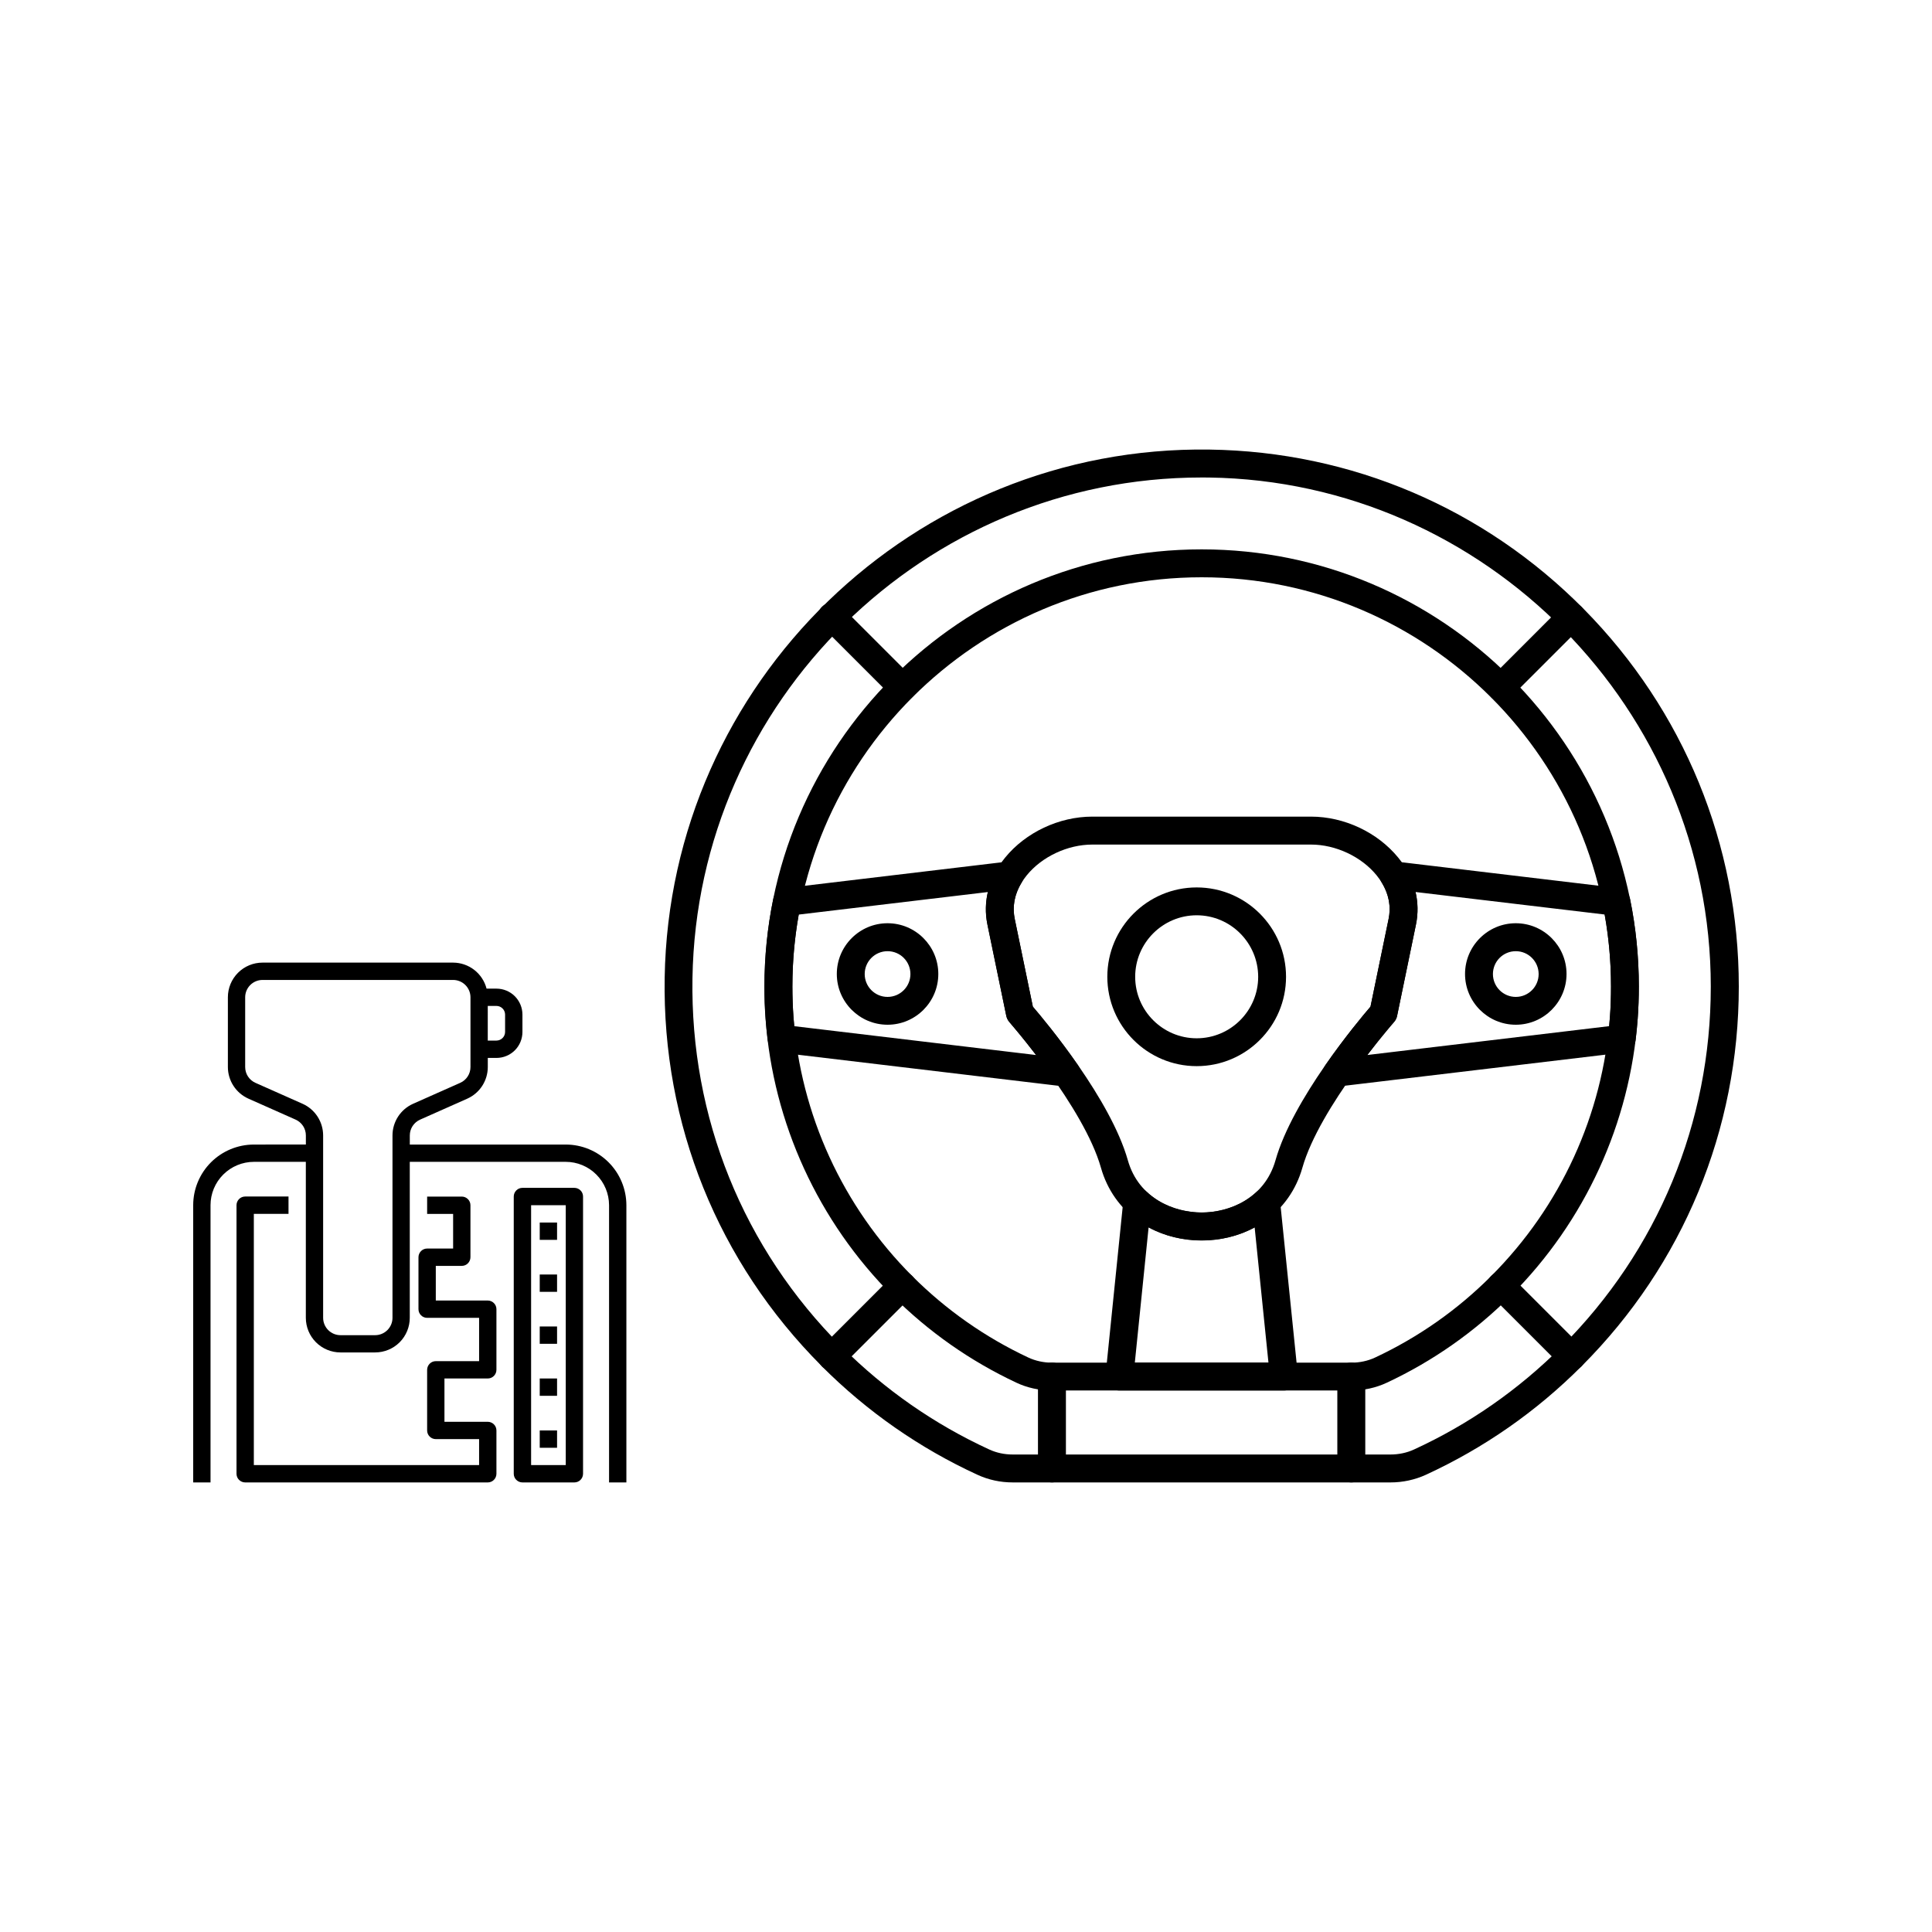 <?xml version="1.0" encoding="utf-8"?>
<!-- Generator: Adobe Illustrator 28.3.0, SVG Export Plug-In . SVG Version: 6.00 Build 0)  -->
<svg version="1.1"
	 id="Layer_1" xmlns:cc="http://creativecommons.org/ns#" xmlns:dc="http://purl.org/dc/elements/1.1/" xmlns:rdf="http://www.w3.org/1999/02/22-rdf-syntax-ns#" xmlns:sodipodi="http://sodipodi.sourceforge.net/DTD/sodipodi-0.dtd" xmlns:inkscape="http://www.inkscape.org/namespaces/inkscape" xmlns:svg="http://www.w3.org/2000/svg"
	 xmlns="http://www.w3.org/2000/svg" xmlns:xlink="http://www.w3.org/1999/xlink" x="0px" y="0px" viewBox="0 0 600 600"
	 enable-background="new 0 0 600 600" xml:space="preserve">
<g>
	<path d="M151.48,428.1c0.71,0,1.4-0.28,1.9-0.79c0.5-0.5,0.79-1.19,0.79-1.9v-18.83c0-0.71-0.28-1.4-0.79-1.9
		c-0.5-0.5-1.19-0.79-1.9-0.79h-16.14v-10.76h8.07c0.71,0,1.4-0.28,1.9-0.79c0.5-0.5,0.79-1.19,0.79-1.9v-16.14
		c0-0.71-0.28-1.4-0.79-1.9c-0.5-0.5-1.19-0.79-1.9-0.79h-10.76v5.38h8.07v10.76h-8.07c-0.71,0-1.4,0.28-1.9,0.79
		c-0.5,0.5-0.79,1.19-0.79,1.9v16.14c0,0.71,0.28,1.4,0.79,1.9c0.5,0.5,1.19,0.79,1.9,0.79h16.14v13.45h-13.45
		c-0.71,0-1.4,0.28-1.9,0.79c-0.5,0.5-0.79,1.19-0.79,1.9v18.83c0,0.71,0.28,1.4,0.79,1.9c0.5,0.5,1.19,0.79,1.9,0.79h13.45V455
		H78.83v-78.03H89.6v-5.38H76.14c-0.71,0-1.4,0.28-1.9,0.79c-0.5,0.5-0.79,1.19-0.79,1.9v83.41c0,0.71,0.28,1.4,0.79,1.9
		s1.19,0.79,1.9,0.79h75.34c0.71,0,1.4-0.28,1.9-0.79c0.5-0.5,0.79-1.19,0.79-1.9v-13.45c0-0.71-0.28-1.4-0.79-1.9
		c-0.5-0.5-1.19-0.79-1.9-0.79h-13.45V428.1H151.48z"/>
	<path d="M162.24,368.9c-0.71,0-1.4,0.28-1.9,0.79c-0.5,0.5-0.79,1.19-0.79,1.9v86.1c0,0.71,0.28,1.4,0.79,1.9s1.19,0.79,1.9,0.79
		h16.14c0.71,0,1.4-0.28,1.9-0.79c0.5-0.5,0.79-1.19,0.79-1.9v-86.1c0-0.71-0.28-1.4-0.79-1.9c-0.5-0.5-1.19-0.79-1.9-0.79H162.24z
		 M175.7,455h-10.76v-80.72h10.76V455z"/>
	<path d="M167.62,379.67h5.38v5.38h-5.38V379.67z"/>
	<path d="M167.62,411.95h5.38v5.38h-5.38V411.95z"/>
	<path d="M167.62,395.81h5.38v5.38h-5.38V395.81z"/>
	<path d="M167.62,428.1h5.38v5.38h-5.38V428.1z"/>
	<path d="M167.62,444.24h5.38v5.38h-5.38V444.24z"/>
	<path d="M78.83,355.45c-4.99,0.01-9.78,1.99-13.31,5.52c-3.53,3.53-5.52,8.32-5.52,13.31v86.1h5.38v-86.1
		c0-3.57,1.42-6.99,3.95-9.51c2.52-2.52,5.94-3.94,9.51-3.95h16.14v48.43c0,2.85,1.13,5.59,3.15,7.61c2.02,2.02,4.76,3.15,7.61,3.15
		h10.76c2.85,0,5.59-1.13,7.61-3.15c2.02-2.02,3.15-4.76,3.15-7.61v-48.43h48.43c3.57,0,6.99,1.42,9.51,3.95
		c2.52,2.52,3.94,5.94,3.95,9.51v86.1h5.38v-86.1c-0.01-4.99-1.99-9.78-5.52-13.31c-3.53-3.53-8.32-5.52-13.31-5.52h-48.43v-2.83
		c0-1.04,0.3-2.06,0.87-2.93c0.57-0.87,1.38-1.56,2.33-1.98l14.63-6.5c1.9-0.85,3.52-2.23,4.65-3.97c1.13-1.75,1.74-3.78,1.74-5.86
		v-2.83h2.69c2.14,0,4.19-0.85,5.71-2.36c1.51-1.51,2.36-3.57,2.36-5.71v-5.38c0-2.14-0.85-4.19-2.36-5.71
		c-1.51-1.51-3.57-2.36-5.71-2.36h-3.07c-0.59-2.3-1.94-4.35-3.81-5.81c-1.88-1.46-4.19-2.26-6.57-2.27H81.53
		c-2.85,0-5.59,1.13-7.61,3.15c-2.02,2.02-3.15,4.76-3.15,7.61v21.66c0,2.08,0.61,4.12,1.74,5.86c1.13,1.74,2.75,3.12,4.65,3.97
		l14.63,6.5c0.95,0.42,1.76,1.11,2.33,1.98c0.57,0.87,0.87,1.89,0.87,2.93v2.83L78.83,355.45z M156.86,315.09v5.38
		c0,0.71-0.28,1.4-0.79,1.9c-0.5,0.5-1.19,0.79-1.9,0.79h-2.69V312.4h2.69c0.71,0,1.4,0.28,1.9,0.79
		C156.58,313.69,156.86,314.38,156.86,315.09L156.86,315.09z M93.97,342.79l-14.63-6.5c-0.95-0.42-1.76-1.11-2.33-1.98
		c-0.57-0.87-0.87-1.89-0.87-2.93v-21.66c0-1.43,0.57-2.8,1.58-3.81c1.01-1.01,2.38-1.58,3.81-1.58h59.19c1.43,0,2.8,0.57,3.81,1.58
		c1.01,1.01,1.58,2.38,1.58,3.81v21.66c0,1.04-0.3,2.06-0.87,2.93c-0.57,0.87-1.37,1.56-2.33,1.98l-14.63,6.5
		c-1.9,0.85-3.52,2.23-4.65,3.97c-1.13,1.75-1.74,3.78-1.74,5.86v56.64c0,1.43-0.57,2.8-1.58,3.81c-1.01,1.01-2.38,1.58-3.81,1.58
		h-10.76c-1.43,0-2.8-0.57-3.81-1.58c-1.01-1.01-1.58-2.38-1.58-3.81v-56.64c0-2.08-0.61-4.12-1.74-5.86
		C97.48,345.02,95.87,343.64,93.97,342.79L93.97,342.79z"/>
</g>
<g>
	<path d="M466.14,217.77c-1.1,0-2.21-0.42-3.06-1.27c-1.69-1.69-1.69-4.44,0-6.13L485,188.44c1.69-1.69,4.44-1.69,6.13,0
		c1.69,1.69,1.69,4.44,0,6.13l-21.93,21.93C468.35,217.35,467.25,217.77,466.14,217.77z"/>
	<path d="M280.25,217.77c-1.1,0-2.21-0.42-3.06-1.27l-21.93-21.93c-1.69-1.69-1.69-4.44,0-6.13c1.69-1.69,4.44-1.69,6.13,0
		l21.93,21.93c1.69,1.69,1.69,4.44,0,6.13C282.46,217.35,281.34,217.77,280.25,217.77z"/>
	<path d="M258.31,425.6c-1.1,0-2.21-0.42-3.06-1.27c-1.69-1.69-1.69-4.44,0-6.13l21.93-21.93c1.69-1.69,4.44-1.69,6.13,0
		c1.69,1.69,1.69,4.44,0,6.13l-21.94,21.94C260.52,425.18,259.43,425.6,258.31,425.6L258.31,425.6z"/>
	<path d="M488.07,425.6c-1.1,0-2.21-0.42-3.06-1.27l-21.93-21.93c-1.69-1.69-1.69-4.44,0-6.13c1.69-1.69,4.44-1.69,6.13,0
		l21.93,21.93c1.69,1.69,1.69,4.44,0,6.13C490.28,425.18,489.17,425.6,488.07,425.6z"/>
	<path d="M431.85,460.38H314.52c-3.85,0-7.52-0.8-10.93-2.36c-18.01-8.28-34.29-19.63-48.35-33.7c-0.06-0.06-0.1-0.1-0.14-0.16
		c-32.13-32.21-49.44-75.02-48.68-120.56c1.5-91.73,77.41-165.31,169.2-163.98c44.04,0.62,85.36,18.24,116.33,49.62
		C522.93,220.67,540,262.27,540,306.4c0,44.48-17.3,86.31-48.72,117.78c-0.04,0.06-0.1,0.1-0.14,0.14
		c-14.05,14.08-30.33,25.41-48.35,33.7c-3.35,1.53-7.13,2.36-10.93,2.36L431.85,460.38z M261.52,418.35
		c13.3,13.27,28.68,23.97,45.7,31.8c2.27,1.04,4.71,1.56,7.3,1.56h117.33c2.54,0,5.07-0.53,7.29-1.56
		c17.04-7.83,32.41-18.53,45.7-31.8c0.04-0.06,0.1-0.1,0.14-0.14c29.87-29.87,46.32-69.56,46.32-111.81
		c0-85.96-69.91-156.89-155.84-158.1c-0.77-0.01-1.53-0.01-2.3-0.01c-86,0-156.7,69.29-158.11,155.48
		c-0.71,43.25,15.74,83.89,46.3,114.44C261.43,418.24,261.47,418.29,261.52,418.35L261.52,418.35z"/>
	<path d="M419.66,431.83h-92.98c-3.86,0-7.68-0.84-11.04-2.43c-14.31-6.71-27.26-15.79-38.48-27
		c-23.04-23.06-37.04-53.58-39.41-85.98c-0.25-3.25-0.36-6.64-0.36-10.03c0-74.86,60.91-135.78,135.78-135.78
		s135.78,60.91,135.78,135.78c0,3.38-0.12,6.77-0.36,10.03c-2.36,32.4-16.36,62.94-39.41,85.98
		c-11.22,11.22-24.17,20.31-38.51,27.02C427.32,430.99,423.52,431.83,419.66,431.83L419.66,431.83z M373.19,179.28
		c-70.08,0-127.11,57.03-127.11,127.11c0,3.19,0.12,6.36,0.33,9.4c2.21,30.33,15.31,58.91,36.89,80.5
		c10.51,10.51,22.64,19.01,36.04,25.3c2.23,1.04,4.77,1.6,7.36,1.6h92.98c2.59,0,5.13-0.55,7.36-1.59
		c13.43-6.29,25.56-14.79,36.05-25.3c21.58-21.58,34.68-50.18,36.89-80.5c0.23-3.06,0.33-6.23,0.33-9.4
		C500.31,236.29,443.28,179.28,373.19,179.28L373.19,179.28z"/>
	<path d="M331.13,337.46c-0.17,0-0.33-0.01-0.51-0.03l-88.39-10.54c-1.98-0.23-3.54-1.79-3.79-3.77c-0.27-2.24-0.49-4.5-0.66-6.71
		c-0.25-3.25-0.36-6.64-0.36-10.03c0-9.12,0.91-18.26,2.72-27.13c0.36-1.84,1.88-3.22,3.73-3.44l69.17-8.25
		c1.65-0.2,3.25,0.56,4.16,1.95c0.9,1.39,0.91,3.18,0.06,4.6c-2.2,3.63-2.92,7.43-2.12,11.3l5.62,27.23
		c2.05,2.39,7.85,9.32,13.92,18.04c0.98,1.4,1.04,3.24,0.16,4.7C334.05,336.68,332.63,337.46,331.13,337.46L331.13,337.46z
		 M246.67,318.69l75.1,8.96c-4.64-6.06-8.21-10.13-8.25-10.19c-0.49-0.56-0.84-1.24-1-1.98l-5.85-28.33
		c-0.69-3.4-0.65-6.81,0.13-10.12l-58.75,7c-1.3,7.34-1.97,14.85-1.97,22.35c0,3.19,0.12,6.36,0.33,9.4
		C246.49,316.74,246.57,317.71,246.67,318.69L246.67,318.69z"/>
	<path d="M415.26,337.46c-1.52,0-2.92-0.8-3.72-2.1c-0.88-1.46-0.81-3.3,0.16-4.7c6.06-8.72,11.88-15.66,13.92-18.04l5.62-27.23
		c0.8-3.86,0.09-7.66-2.12-11.3c-0.85-1.42-0.84-3.19,0.06-4.6c0.9-1.39,2.52-2.15,4.16-1.95l69.17,8.25
		c1.86,0.22,3.37,1.6,3.73,3.44c1.81,8.89,2.72,18.01,2.72,27.13c0,3.38-0.12,6.77-0.36,10.03c-0.16,2.21-0.39,4.47-0.66,6.71
		c-0.25,1.98-1.81,3.54-3.79,3.77l-88.39,10.54C415.6,337.46,415.43,337.46,415.26,337.46L415.26,337.46z M439.61,277.02
		c0.78,3.31,0.82,6.74,0.13,10.12l-5.85,28.33c-0.14,0.74-0.49,1.42-1,1.98c-0.06,0.06-3.63,4.13-8.25,10.19l75.1-8.96
		c0.1-0.98,0.17-1.95,0.25-2.92c0.23-3.06,0.33-6.23,0.33-9.4c0-7.5-0.66-15-1.97-22.35L439.61,277.02z"/>
	<path d="M373.19,385.2c-15.12,0-27.39-8.83-31.27-22.52c-5.33-18.85-28.2-44.96-28.42-45.22c-0.49-0.56-0.84-1.24-1-1.98
		l-5.85-28.33c-1.5-7.23,0.46-14.61,5.49-20.8c6.4-7.85,16.77-12.74,27.08-12.74h67.94c10.31,0,20.67,4.89,27.08,12.74
		c5.04,6.19,7,13.57,5.49,20.8l-5.85,28.33c-0.14,0.74-0.49,1.42-1,1.98c-0.23,0.26-23.09,26.38-28.42,45.22
		C400.58,376.36,388.31,385.2,373.19,385.2L373.19,385.2z M320.76,312.62c4.24,4.93,24.14,28.81,29.5,47.7
		c3.38,11.97,14.47,16.22,22.93,16.22c8.46,0,19.54-4.25,22.93-16.22c5.35-18.89,25.27-42.78,29.5-47.7l5.62-27.22
		c1.23-5.93-1.36-10.65-3.73-13.57c-4.73-5.8-12.71-9.54-20.35-9.54h-67.94c-7.65,0-15.63,3.74-20.35,9.54
		c-2.37,2.92-4.96,7.65-3.73,13.57L320.76,312.62z"/>
	<path d="M371.64,331.1c-15.31,0-27.75-12.45-27.75-27.75c0-15.31,12.45-27.75,27.75-27.75c15.31,0,27.75,12.45,27.75,27.75
		C399.4,318.65,386.95,331.1,371.64,331.1z M371.64,284.25c-10.52,0-19.1,8.57-19.1,19.1s8.57,19.1,19.1,19.1s19.1-8.57,19.1-19.1
		C390.72,292.82,382.17,284.25,371.64,284.25z"/>
	<path d="M398.75,431.83h-51.1c-1.23,0-2.39-0.52-3.21-1.43c-0.82-0.91-1.21-2.12-1.1-3.35l5.52-54.2c0.16-1.63,1.26-3.05,2.8-3.61
		c1.55-0.58,3.28-0.23,4.48,0.91c9.08,8.56,25.01,8.56,34.1,0c1.2-1.13,2.93-1.49,4.48-0.91s2.63,1.98,2.8,3.61l5.54,54.2
		c0.13,1.21-0.27,2.44-1.1,3.35C401.13,431.31,399.96,431.83,398.75,431.83L398.75,431.83z M352.43,423.17h41.5l-4.29-42.01
		c-10.06,5.46-22.87,5.46-32.93,0L352.43,423.17z"/>
	<path d="M275.64,318.24c-8.69,0-15.76-7.07-15.76-15.76c0-8.69,7.07-15.76,15.76-15.76c8.69,0,15.76,7.07,15.76,15.76
		C291.4,311.18,284.33,318.24,275.64,318.24z M275.64,295.4c-3.92,0-7.1,3.18-7.1,7.1s3.18,7.1,7.1,7.1s7.1-3.18,7.1-7.1
		C282.74,298.57,279.56,295.4,275.64,295.4z"/>
	<path d="M470.74,318.24c-8.69,0-15.76-7.07-15.76-15.76c0-8.69,7.07-15.76,15.76-15.76c8.69,0,15.76,7.07,15.76,15.76
		C486.49,311.18,479.42,318.24,470.74,318.24z M470.74,295.4c-3.92,0-7.1,3.18-7.1,7.1s3.18,7.1,7.1,7.1s7.1-3.18,7.1-7.1
		C477.83,298.57,474.65,295.4,470.74,295.4z"/>
	<path d="M326.69,460.38c-2.39,0-4.34-1.94-4.34-4.34V427.5c0-2.39,1.94-4.34,4.34-4.34c2.39,0,4.34,1.94,4.34,4.34v28.55
		C331.02,458.45,329.09,460.38,326.69,460.38z"/>
	<path d="M419.66,460.38c-2.39,0-4.34-1.94-4.34-4.34V427.5c0-2.39,1.94-4.34,4.34-4.34c2.39,0,4.34,1.94,4.34,4.34v28.55
		C424,458.45,422.06,460.38,419.66,460.38z"/>
</g>
</svg>
